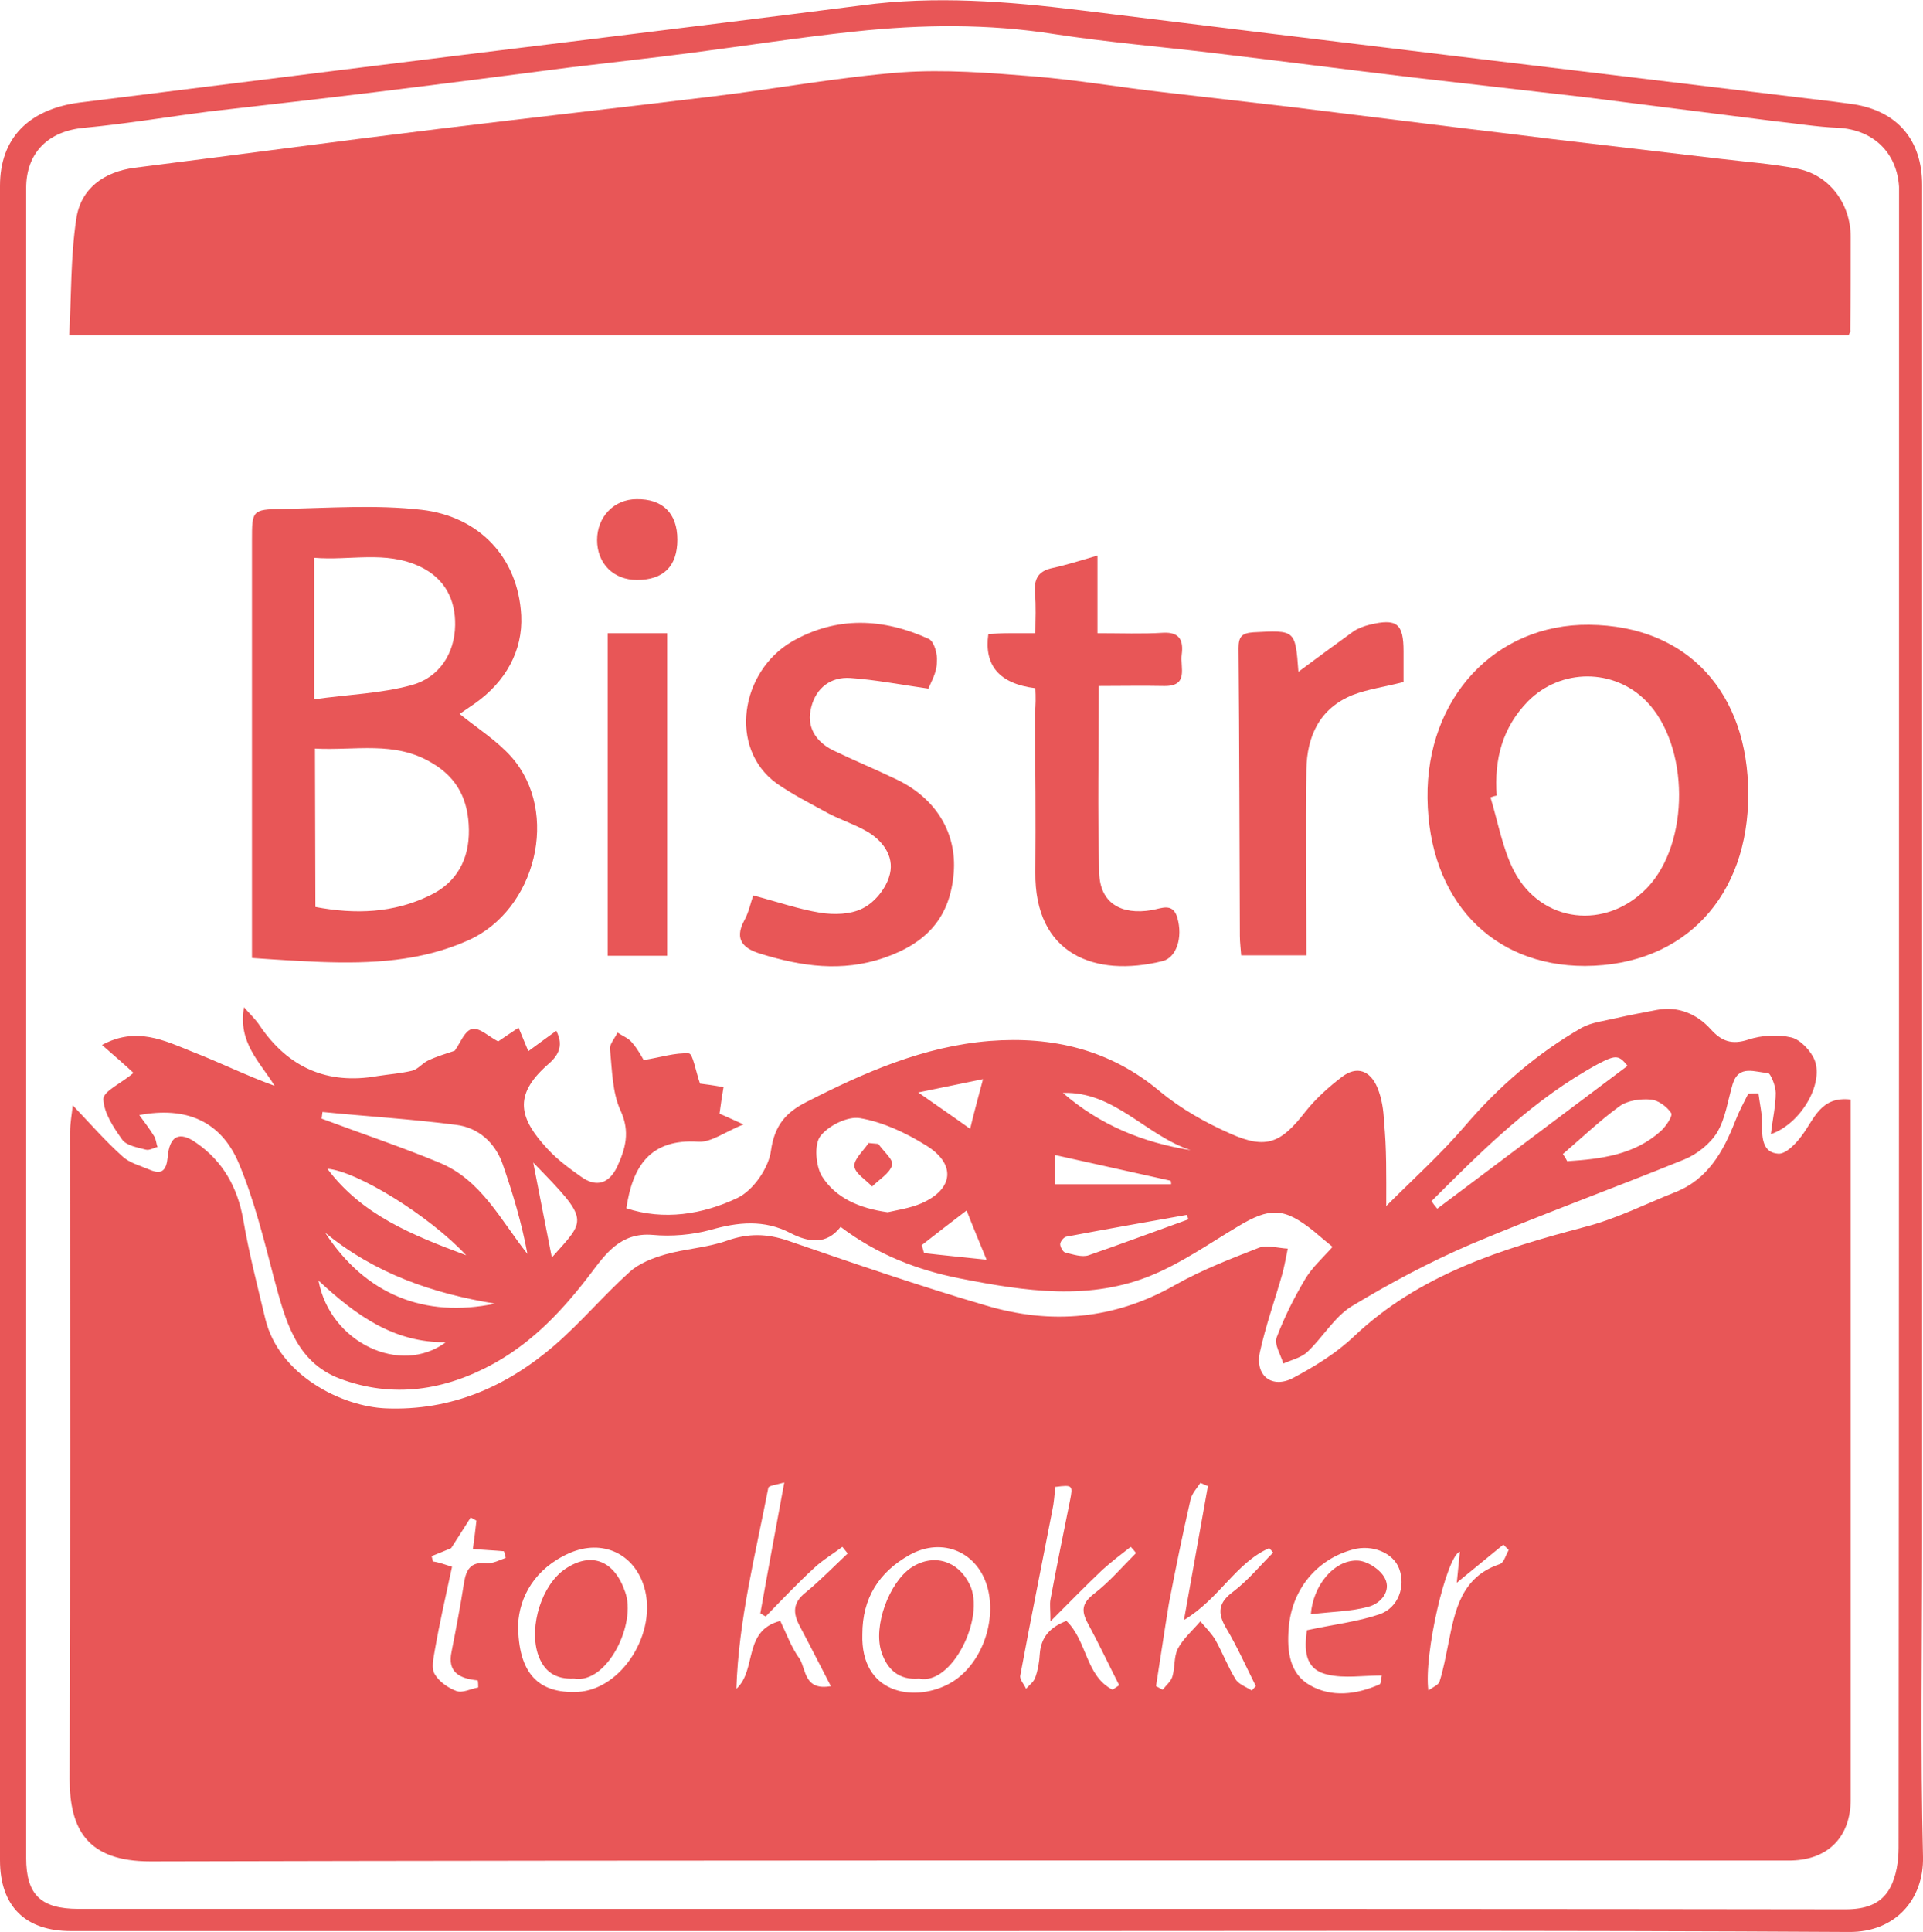 <?xml version="1.0" encoding="utf-8"?>
<!-- Generator: Adobe Illustrator 28.2.0, SVG Export Plug-In . SVG Version: 6.00 Build 0)  -->
<svg version="1.1" id="Layer_2_00000058572694533124865120000017617896666462741388_"
	 xmlns="http://www.w3.org/2000/svg" xmlns:xlink="http://www.w3.org/1999/xlink" x="0px" y="0px" viewBox="0 0 433.5 435.4"
	 style="enable-background:new 0 0 433.5 435.4;" xml:space="preserve">
<style type="text/css">
	.st0{fill:#E85657;}
</style>
<g id="Layer_1-2">
	<g>
		<path class="st0" d="M216.6,435.2c-66.9,0-133.8,0-200.6,0c-10.3,0-16-5.6-16-16C0,293.4,0,167.6,0,41.9c0-10.7,6.4-17.3,18-18.8
			c38.5-4.8,76.9-9.6,115.4-14.3c20.3-2.5,40.6-5,60.9-7.6c16.5-2.2,32.8-0.9,49.2,1.1c56.6,7,113.3,13.8,169.9,20.6
			c1.5,0.2,3,0.4,4.5,0.6c9.9,1.6,15.4,8.1,15.4,18.2c0,102,0,204,0,305.9c0,23.6-0.4,47.3,0.2,70.9c0.2,9.5-6.2,17-16.7,16.9
			C350,435,283.3,435.2,216.6,435.2L216.6,435.2z M216.4,430.2c66.5,0,133.1,0,199.6,0.1c4.4,0,8.1-1.1,10.1-4.9
			c1.4-2.6,1.9-6,1.9-9c0.1-123.9,0.1-247.9,0.1-371.8c0-0.8,0-1.7,0-2.5c-0.5-7.8-5.9-12.9-13.8-13.3c-4.8-0.2-9.5-1-14.3-1.5
			c-14.2-1.8-28.5-3.6-42.7-5.4c-12.8-1.5-25.6-2.9-38.4-4.4c-15.2-1.8-30.5-3.8-45.7-5.6c-11.8-1.4-23.6-2.4-35.4-4.2
			c-15.1-2.4-30.1-2.2-45.1-0.6c-12.3,1.3-24.5,3.2-36.8,4.8c-9.2,1.2-18.4,2.2-27.5,3.3C113.7,17.1,99,19,84.3,20.8
			c-12.3,1.5-24.6,2.9-36.9,4.3C38,26.3,28.5,27.9,19,28.8c-8,0.7-13.1,5.5-13.1,13.6c0,125.4,0,250.9,0,376.3
			c0,8.3,3.3,11.5,11.8,11.5C83.9,430.2,150.2,430.2,216.4,430.2z"/>
		<path class="st0" d="M396.4,246.4c0.3,2.4,0.9,4.8,0.8,7.1c0,3.1,0.2,6.3,3.7,6.5c1.7,0.1,4-2.3,5.3-4.1c2.8-3.7,4.2-8.9,11-8.1v5
			c0,50.9,0,101.8,0,152.7c0,8.4-5,13.6-13.4,13.8c-1.5,0-3,0-4.5,0c-121.8,0-243.6-0.1-365.4,0.2c-14.2,0-18.2-7.2-18.2-18.6
			c0.2-48.6,0.1-97.2,0.1-145.8c0-2,0.4-4,0.6-6c4,4.2,7.4,8.1,11.2,11.5c1.6,1.5,4,2.1,6.1,3c2.8,1.2,3.8,0.2,4.1-2.8
			c0.4-4.8,2.6-6,6.5-3.2c5.9,4.1,9.2,9.9,10.5,17.1c1.3,7.6,3.2,15,5,22.5c3.1,12.8,17.3,19.8,27.2,20.2c14.7,0.6,27.2-4.9,38-14.2
			c6-5.2,11.1-11.3,17-16.6c2.1-1.9,5.2-3.1,8-3.9c4.6-1.3,9.4-1.5,13.9-3.1c4.8-1.7,9-1.6,13.7,0c14.8,5.1,29.6,10.2,44.6,14.6
			c14.7,4.4,29,3.2,42.7-4.6c6-3.4,12.5-5.9,18.9-8.4c1.9-0.7,4.3,0.1,6.5,0.2c-0.4,1.9-0.7,3.7-1.2,5.6c-1.7,6-3.8,11.8-5.1,17.8
			c-1.1,5.2,2.7,8.2,7.4,5.8c4.9-2.6,9.8-5.6,13.8-9.4c14.8-14,33.2-19.7,52.1-24.7c7-1.8,13.5-5.1,20.3-7.8
			c7.4-2.9,10.9-9.2,13.6-16.1c0.8-2.1,1.9-4.1,2.9-6.1C395,246.4,395.7,246.4,396.4,246.4L396.4,246.4z M187.3,380
			c-2.5-4.8-4.7-9.2-7-13.5c-1.6-3-1.6-5.3,1.3-7.6c3.3-2.7,6.3-5.8,9.5-8.8c-0.4-0.5-0.8-1-1.2-1.5c-2.1,1.6-4.5,3-6.4,4.8
			c-3.8,3.5-7.3,7.2-10.9,10.9c-0.4-0.2-0.8-0.5-1.2-0.7c1.7-9.6,3.5-19.2,5.4-29.5c-1.7,0.5-3.5,0.7-3.6,1.2
			c-2.9,15-6.7,29.8-7.2,45.3c4.7-4.3,1.4-13.1,9.9-15.3c1.4,2.9,2.5,6,4.4,8.6C181.7,376.2,181.3,381.1,187.3,380L187.3,380z
			 M116.8,366.1c0,11.1,4.6,15.6,13.4,15.2c10-0.5,18.1-13.4,15-23.7c-2.3-7.5-9.4-10.8-16.8-7.6
			C120.5,353.5,117.1,359.9,116.8,366.1L116.8,366.1z M250.8,380.8c0.5-0.3,1-0.7,1.5-1c-2.4-4.7-4.6-9.4-7.1-14
			c-1.5-2.8-1.3-4.5,1.4-6.6c3.5-2.7,6.4-6.1,9.5-9.2c-0.4-0.5-0.8-1-1.2-1.4c-2.2,1.7-4.4,3.4-6.4,5.2c-3.7,3.5-7.3,7.2-11.7,11.6
			c0-2.7-0.2-3.8,0-4.9c1.4-7.5,2.9-14.9,4.4-22.3c0.7-3.5,0.6-3.6-3.3-3.1c-0.2,1.8-0.3,3.6-0.7,5.4c-2.4,12.4-4.9,24.7-7.2,37.1
			c-0.2,0.9,0.9,2,1.3,3c0.7-0.8,1.8-1.6,2.1-2.6c0.6-1.7,0.9-3.5,1-5.3c0.3-4,2.6-6.1,6-7.4C245.1,369.8,244.7,377.7,250.8,380.8
			L250.8,380.8z M194.4,368.3c-0.4,13.3,11.3,15.3,19.1,11.4c7.3-3.6,11.2-13.6,9.2-21.6c-2.1-8.3-10.2-11.8-17.6-7.7
			C198.1,354.3,194.4,360.2,194.4,368.3L194.4,368.3z M260.6,380c0.5,0.3,1,0.5,1.5,0.8c0.8-1,1.9-1.9,2.2-3c0.6-2,0.3-4.4,1.2-6.2
			c1.2-2.3,3.3-4.1,5.1-6.2c1.2,1.4,2.5,2.7,3.4,4.2c1.6,2.9,2.8,6,4.5,8.8c0.7,1.2,2.5,1.8,3.7,2.6c0.3-0.4,0.6-0.7,0.9-1
			c-2.2-4.4-4.2-8.9-6.7-13.1c-2-3.4-1.8-5.7,1.6-8.2c3.3-2.5,6-5.8,9-8.8c-0.3-0.4-0.6-0.7-0.9-1c-7.5,3.3-11.2,11.4-19.2,16.2
			c1.9-10.8,3.7-20.5,5.4-30.2c-0.6-0.2-1.1-0.5-1.7-0.7c-0.8,1.2-1.9,2.4-2.2,3.7c-1.8,7.8-3.4,15.7-4.9,23.5
			C262.5,367.5,261.6,373.7,260.6,380L260.6,380z M294.6,367.4c6-1.3,11.4-1.9,16.4-3.6c4.3-1.5,5.9-6.4,4.4-10.3
			c-1.3-3.5-6-5.5-10.4-4.3c-8.2,2.2-13.9,9.1-14.5,17.9c-0.4,5,0.2,10.1,4.8,12.7c4.9,2.8,10.5,2.1,15.7-0.2c0.3-0.1,0.3-1.1,0.5-2
			c-4.3,0-8.4,0.7-12.2-0.2C293.8,376.2,294.1,371.4,294.6,367.4L294.6,367.4z M101.9,353.1c-1.4,6.5-2.8,12.6-3.9,18.9
			c-0.3,1.8-0.8,4,0,5.3c1,1.7,3,3.1,4.9,3.8c1.4,0.5,3.2-0.5,4.9-0.8c0-0.5,0-1.1-0.1-1.6c-4.2-0.4-6.9-1.9-5.9-6.5
			c1-5.1,2-10.3,2.8-15.5c0.5-3,1.5-4.8,5.1-4.4c1.4,0.1,2.9-0.7,4.3-1.2c-0.1-0.5-0.2-1-0.4-1.5c-2.2-0.2-4.5-0.3-7-0.5
			c0.3-2.3,0.6-4.4,0.8-6.4l-1.3-0.7c-1.5,2.4-3,4.7-4.4,6.9c-1.4,0.6-2.9,1.2-4.4,1.8c0.1,0.4,0.2,0.8,0.3,1.2
			C99,352.1,100.3,352.6,101.9,353.1L101.9,353.1z M322,381c1-0.8,2.2-1.2,2.5-2c0.9-2.8,1.4-5.7,2-8.6c1.5-7.5,2.9-15,11.6-17.9
			c0.9-0.3,1.4-2.1,2-3.2c-0.4-0.4-0.8-0.8-1.2-1.2c-3.3,2.7-6.6,5.4-10.5,8.6c0.3-2.9,0.5-4.9,0.7-7
			C326.1,350.6,320.9,372.9,322,381L322,381z"/>
		<path class="st0" d="M416.7,75.6H15.6c0.5-8.9,0.3-17.7,1.6-26.3c1-6.8,6.2-10.6,13.2-11.5c23-2.9,45.9-6,68.9-8.8
			c20.5-2.5,41.1-4.8,61.6-7.3c14.1-1.7,28.1-4.3,42.2-5.4c9.9-0.7,19.9,0.1,29.8,0.9c9.9,0.8,19.7,2.5,29.5,3.6
			c9.5,1.1,19.1,2.2,28.6,3.3c10,1.2,20,2.5,30,3.7c9.5,1.2,19.1,2.3,28.6,3.5c12.8,1.5,25.5,3,38.3,4.5c5.8,0.7,11.6,1.1,17.2,2.2
			c7.3,1.4,12.1,7.9,12.1,15.4c0,7,0,14-0.1,21C417.2,74.7,417,75,416.7,75.6L416.7,75.6z"/>
		<path class="st0" d="M312.5,271.8c6.2-6.2,12.4-11.8,17.7-18c7.6-8.9,16.3-16.4,26.4-22.2c2.2-1.2,5-1.5,7.5-2.1
			c3.1-0.7,6.2-1.3,9.4-1.9c4.8-0.9,9,0.9,12.1,4.3c2.5,2.8,4.8,3.6,8.5,2.4c3-1,6.7-1.2,9.7-0.5c2.1,0.5,4.5,3.1,5.3,5.2
			c2,5.4-3.2,14.3-9.9,16.6c0.4-3.4,1.1-6.4,1.1-9.3c0-1.6-1.2-4.5-1.8-4.5c-2.8-0.1-6.5-2-7.9,2.5c-1.1,3.7-1.6,7.7-3.5,10.9
			c-1.6,2.6-4.5,4.9-7.4,6.1c-16,6.5-32.2,12.4-48.1,19.1c-9.3,4-18.3,8.8-26.9,14c-3.9,2.4-6.5,7-10,10.3c-1.4,1.3-3.6,1.8-5.4,2.6
			c-0.6-2-2.1-4.3-1.5-5.9c1.7-4.5,3.9-8.9,6.4-13.1c1.6-2.7,4-4.8,6.2-7.3c-1.5-1.2-2.9-2.4-4.2-3.5c-6.7-5.4-9.9-5.5-17.3-1
			c-6.2,3.7-12.2,7.9-18.8,10.7c-14.3,6.1-29.1,3.8-43.8,0.9c-9.6-1.9-18.6-5.4-26.8-11.6c-3.2,4.1-7.2,3.5-11.3,1.4
			c-5.9-3.1-11.9-2.5-18.1-0.7c-4.1,1.1-8.7,1.5-13,1.1c-7.2-0.6-10.6,4.3-14,8.8c-6.1,8-12.7,15.1-21.6,20.1
			c-11.2,6.2-22.9,8-34.9,3.5c-10-3.8-12.3-13.3-14.8-22.5c-2.3-8.8-4.5-17.8-8-26.1c-4-9.4-11.8-12.8-22.4-10.8
			c1.3,1.8,2.4,3.2,3.3,4.7c0.5,0.7,0.5,1.7,0.8,2.5c-0.9,0.2-1.8,0.8-2.6,0.6c-1.9-0.5-4.3-0.9-5.3-2.2c-2-2.8-4.2-6.1-4.3-9.2
			c0-1.8,4.1-3.6,6.8-5.9c-1.6-1.5-4.1-3.7-7.1-6.3c7.7-4.2,14.1-1,20.3,1.5c6.2,2.4,12.2,5.4,18.6,7.7c-3.3-5.4-8.3-9.7-6.9-17.7
			c1.5,1.7,2.7,2.8,3.6,4.2c6.4,9.4,15.2,13.3,26.5,11.3c2.6-0.4,5.3-0.6,7.8-1.2c1.3-0.3,2.3-1.7,3.6-2.3c1.9-0.9,3.9-1.5,6-2.2
			c1.2-1.6,2.2-4.5,3.9-4.9c1.7-0.4,3.9,1.8,5.9,2.8c1.2-0.8,2.9-2,4.6-3.1c0.7,1.7,1.4,3.4,2.2,5.3c1.8-1.3,3.9-2.9,6.3-4.6
			c1.9,3.7,0.1,5.9-2,7.7c-7.8,6.9-6.3,12.1,0,18.9c2.2,2.4,4.9,4.4,7.6,6.3c3.5,2.5,6.3,1.5,8.1-2.2c1.9-4.1,3-7.9,0.8-12.7
			c-1.9-4.1-1.9-9.2-2.4-13.9c-0.1-1.1,1.1-2.4,1.7-3.7c1.2,0.8,2.6,1.3,3.4,2.4c1.3,1.5,2.2,3.3,2.5,3.8c3.8-0.6,7.1-1.7,10.2-1.5
			c0.9,0.1,1.5,3.9,2.5,6.8c0.9,0.1,3.1,0.4,5.3,0.8c-0.3,1.8-0.6,3.7-0.9,6c0.8,0.3,2.3,1,5.4,2.4c-4.2,1.7-7.3,4.1-10.2,3.9
			c-10.9-0.7-14.8,5.6-16.2,15c8.4,2.8,17.2,1.4,25-2.3c3.6-1.7,7.1-6.8,7.6-10.7c0.8-5.7,3.4-8.6,7.9-10.9
			c13.1-6.7,26.5-12.6,41.4-13.8c14.1-1.1,27.1,1.9,38.3,11.3c4.7,3.9,10.3,7.1,16,9.6c8.1,3.6,11.4,2.1,16.9-5
			c2.3-2.9,5.2-5.5,8.2-7.8c3.4-2.6,6.4-1.4,8,2.4c1,2.4,1.4,5.1,1.5,7.7C312.6,258.8,312.5,264.8,312.5,271.8L312.5,271.8z
			 M200.1,273.2c2.2-0.5,5-0.9,7.6-2c7.3-3.2,7.9-8.9,1-13.1c-4.5-2.8-9.6-5.2-14.8-6.1c-2.8-0.5-7.2,1.7-9,4.1
			c-1.4,1.9-1,6.7,0.4,9C188.4,270,193.7,272.3,200.1,273.2L200.1,273.2z M72.7,250.6c-0.1,0.5-0.1,1-0.2,1.5
			c8.8,3.3,17.8,6.3,26.5,9.9c9.5,3.9,13.8,12.9,19.9,20.6c-1.3-7-3.3-13.7-5.6-20.3c-1.7-4.8-5.5-8.2-10.5-8.8
			C92.8,252.2,82.7,251.6,72.7,250.6L72.7,250.6z M322.7,270.7c0.4,0.6,0.8,1.1,1.3,1.7c14.3-10.7,28.6-21.5,42.9-32.2
			c-1.9-2.3-2.5-2.6-6.5-0.5C345.8,247.6,334.2,259.2,322.7,270.7L322.7,270.7z M352.3,260.1c0.4,0.5,0.7,1,1,1.6
			c7.6-0.5,15.1-1.4,21.1-6.8c1.2-1.1,2.8-3.5,2.3-4.1c-1-1.5-3-2.9-4.6-3c-2.3-0.2-5.2,0.2-7,1.5
			C360.7,252.5,356.6,256.4,352.3,260.1z M111.6,293.8c-14.1-2.3-27.1-6.8-38.3-16C82.4,291.8,95.7,297.1,111.6,293.8z M105.1,282.9
			c-8.4-9-24.7-19-31.3-19.5C81.6,273.8,92.8,278.3,105.1,282.9z M71.8,288.6c2.6,14,18.5,21.5,28.7,13.9
			C88.8,302.6,80.3,296.5,71.8,288.6z M264,266.9c0-0.3,0-0.6-0.1-0.8c-8.6-1.9-17.1-3.8-26.1-5.8v6.6H264z M239.6,246.3
			c8.3,7.2,18,11.2,28.8,12.9C258.3,255.9,251.2,245.9,239.6,246.3L239.6,246.3z M267.9,274.8c-0.1-0.3-0.2-0.7-0.4-1
			c-9,1.6-18.1,3.2-27.1,4.9c-0.6,0.1-1.4,1.1-1.4,1.7c0,0.6,0.6,1.8,1.2,1.9c1.7,0.4,3.7,1.1,5.2,0.6
			C252.9,280.3,260.4,277.5,267.9,274.8L267.9,274.8z M120.2,262c1.4,7.3,2.8,14.2,4.2,21.4C132.1,274.7,133.2,275.3,120.2,262z
			 M222.4,283.9c-1.8-4.4-3.1-7.5-4.5-11.1c-3.7,2.8-6.9,5.3-10.1,7.8c0.2,0.6,0.3,1.2,0.5,1.8C212.5,282.9,216.8,283.3,222.4,283.9
			L222.4,283.9z M218.7,254.4c0.9-3.8,1.8-7,2.9-11.2c-4.8,1-9.2,1.9-14.6,3C211.4,249.3,214.8,251.6,218.7,254.4L218.7,254.4z"/>
		<path class="st0" d="M56.8,215.9c0-3.9,0-6.9,0-9.8c0-28.1,0-56.2,0-84.3c0-6.7,0-7,6.7-7.1c10.6-0.2,21.2-1,31.6,0.2
			c12.8,1.5,21.7,10.6,22.4,23.8c0.4,8-3.6,15-10.4,19.8c-1.3,0.9-2.6,1.8-3.5,2.4c4,3.2,8.4,6,11.7,9.7c11,12.5,5.5,34.5-9.7,41.3
			c-10.7,4.8-21.9,5.3-33.3,4.9C67.3,216.6,62.4,216.3,56.8,215.9L56.8,215.9z M71.1,204.4c9,1.7,17.6,1.4,25.8-2.6
			c6.1-2.9,8.9-8.2,8.8-14.8c-0.1-6.5-2.4-11.6-8.4-15.1c-8.4-5-17.2-2.7-26.3-3.2L71.1,204.4L71.1,204.4z M70.8,157.6
			c7.8-1.1,15.1-1.3,22-3.2c6.2-1.7,9.7-7.1,9.8-13.5c0.1-5.6-2.2-10.5-7.9-13.2c-7.8-3.7-15.8-1.3-23.9-2L70.8,157.6L70.8,157.6z"
			/>
		<path class="st0" d="M357.3,217.7c-21,0-35.2-14.9-35.5-37.8c-0.3-22.6,15.3-39.3,36.4-39.1c22.6,0.2,35.9,15.7,35.9,38.1
			C394.2,201.8,379.9,217.6,357.3,217.7L357.3,217.7z M337.4,179.3c-0.5,0.1-0.9,0.2-1.4,0.4c1.7,5.6,2.7,11.5,5.3,16.6
			c6.2,11.8,20.7,13.4,30,3.8c9.7-10.1,9.6-32.1-0.2-42.1c-7.3-7.4-19.2-7.4-26.6,0C338.7,163.9,336.8,171.1,337.4,179.3
			L337.4,179.3z"/>
		<path class="st0" d="M209.3,155.2c-6.3-0.9-11.9-2-17.6-2.4c-4.4-0.3-7.7,2.2-8.8,6.5c-1.2,4.4,0.9,7.8,4.9,9.8
			c4.8,2.3,9.6,4.3,14.4,6.6c8.9,4.3,13.5,12.1,12.8,21c-0.8,9.9-5.9,15.8-15.8,19.2c-9.4,3.2-18.5,1.9-27.6-0.9
			c-3.7-1.1-6.3-3-3.8-7.6c1-1.8,1.4-3.9,2-5.6c5.3,1.4,10.2,3.1,15.1,3.9c3.1,0.5,6.9,0.4,9.6-1c2.6-1.3,5-4.2,5.9-7
			c1.4-4.1-0.9-7.8-4.6-10.1c-2.8-1.7-6-2.7-8.9-4.2c-4-2.2-8.2-4.3-11.9-6.9c-10.8-7.9-8.1-25.1,3.5-31.9
			c10.1-5.8,20.6-5.3,30.9-0.6c1.2,0.6,2,3.5,1.8,5.2C211.2,151.6,209.9,153.6,209.3,155.2L209.3,155.2z"/>
		<path class="st0" d="M233.4,155.1c-8.1-1-11.6-5.1-10.6-12.2c1.5-0.1,3.1-0.2,4.7-0.2c1.6,0,3.3,0,5.9,0c0-3.2,0.2-6.1-0.1-9
			c-0.2-3.1,0.6-5,4-5.7c3.2-0.7,6.3-1.7,10.1-2.8v17.5c5.3,0,10.1,0.2,14.8-0.1c3.8-0.2,4.6,1.8,4.2,4.9c-0.4,2.9,1.7,7.2-4,7.1
			c-4.8-0.1-9.6,0-14.7,0c0,14.4-0.3,28.4,0.1,42.2c0.2,6.7,4.9,9.5,11.9,8.3c2.2-0.4,4.7-1.7,5.7,1.7c1.3,4.5-0.2,9-3.3,9.8
			c-15.4,3.8-28.9-1.6-28.7-20c0.1-12,0-23.9-0.1-35.9C233.5,158.9,233.5,157.1,233.4,155.1L233.4,155.1z"/>
		<path class="st0" d="M316.4,153.7c-4.2,1.1-8,1.6-11.4,2.9c-7.5,3-10.4,9.3-10.5,16.9c-0.2,13.8,0,27.6,0,41.8h-14.7
			c-0.1-1.5-0.3-2.9-0.3-4.4c-0.1-21.6-0.1-43.2-0.3-64.8c0-2.6,0.7-3.4,3.3-3.6c9.5-0.5,9.5-0.6,10.2,8.9c3.9-2.9,8.1-6,12.4-9.1
			c1-0.7,2.4-1.2,3.6-1.5c6.2-1.5,7.7-0.3,7.7,6C316.4,149.4,316.4,151.8,316.4,153.7L316.4,153.7z"/>
		<path class="st0" d="M137,142.7h13.4v72.7H137V142.7L137,142.7z"/>
		<path class="st0" d="M152.7,121.6c0,6-3.1,9.1-9.1,9.1c-5.3,0-9-3.7-9-9c0-5.2,3.8-9.2,8.9-9.2
			C149.4,112.4,152.7,115.7,152.7,121.6L152.7,121.6z"/>
		<path class="st0" d="M129.4,378.3c-4.2,0.2-6.9-1.6-8.2-5.7c-1.9-6.2,0.9-15.4,6.2-19c5.9-4,11.1-1.9,13.5,5.1
			C143.6,365.8,136.9,379.6,129.4,378.3L129.4,378.3z"/>
		<path class="st0" d="M207.2,378.3c-4.5,0.4-7.2-2-8.5-6c-1.9-5.8,1.7-15.6,6.7-19c5-3.3,10.6-1.6,13.2,3.8
			C222.2,364.5,214.6,379.9,207.2,378.3L207.2,378.3z"/>
		<path class="st0" d="M295.5,363.8c0.5-6.5,5.2-12.2,10.4-12.1c2.2,0,5.3,2,6.3,4c1.5,2.9-1,5.7-3.7,6.4
			C304.5,363.2,300.2,363.2,295.5,363.8L295.5,363.8z"/>
		<path class="st0" d="M198,257.8c1.1,1.6,3.5,3.6,3.1,4.8c-0.6,1.9-2.9,3.2-4.5,4.8c-1.4-1.5-3.9-3-4-4.6c-0.1-1.6,2.1-3.5,3.2-5.2
			L198,257.8L198,257.8z"/>
	</g>
</g>
</svg>
